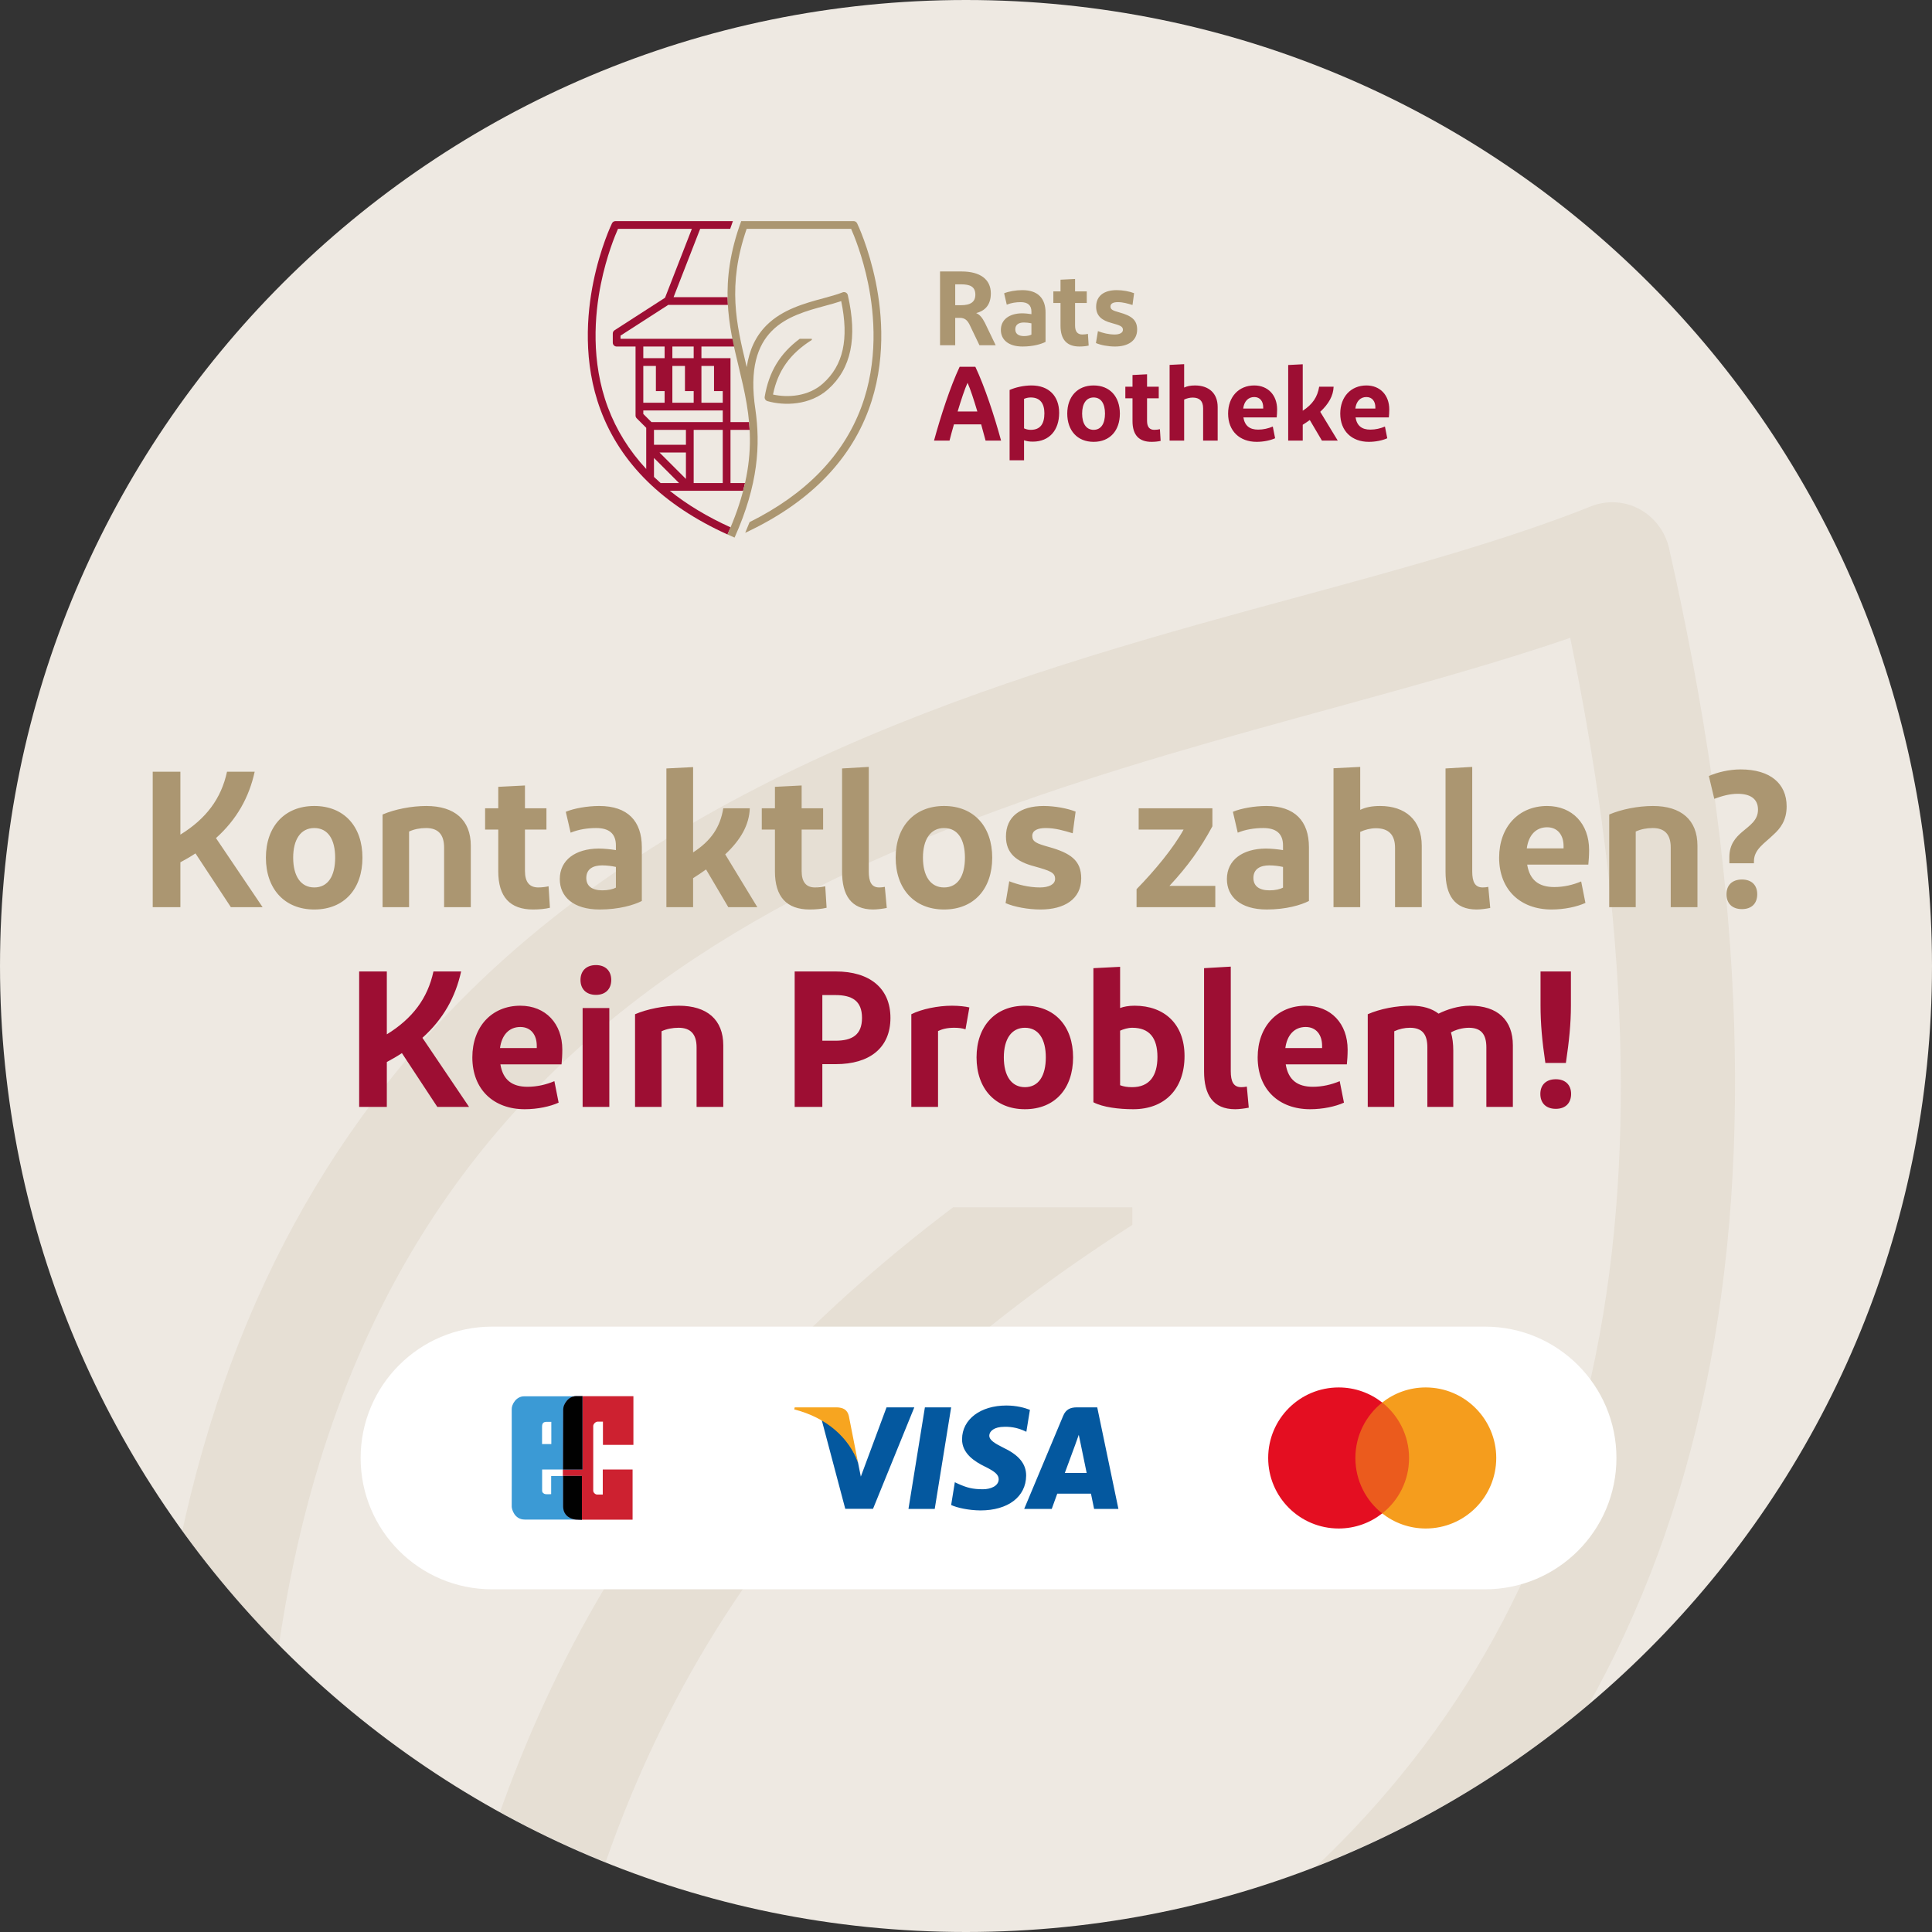 <?xml version="1.0" encoding="UTF-8"?>
<svg xmlns="http://www.w3.org/2000/svg" xmlns:xlink="http://www.w3.org/1999/xlink" id="Ebene_1" version="1.1" viewBox="0 0 800 800">
  <rect x="0" y="0" width="800" height="800" fill="#333333" stroke="none"/>
  <defs>
    <style>
      .st0 {
        fill: none;
      }

      .st1 {
        fill: #b7a585;
      }

      .st2 {
        fill: #010101;
      }

      .st3 {
        fill: #9d0e33;
      }

      .st4 {
        fill: #eb5b1d;
      }

      .st5 {
        fill: #3b9ad5;
      }

      .st6 {
        clip-path: url(#clippath-1);
      }

      .st7 {
        fill: #fff;
      }

      .st8 {
        fill: #ab9671;
      }

      .st9 {
        opacity: .15;
      }

      .st10 {
        fill: #eee9e2;
      }

      .st11 {
        fill: #f7a520;
      }

      .st12 {
        fill: #04589f;
      }

      .st13 {
        fill: #f59d1d;
      }

      .st14 {
        clip-path: url(#clippath);
      }

      .st15 {
        fill: #cd2130;
      }

      .st16 {
        fill: #e40e21;
      }
    </style>
    <clipPath id="clippath">
      <circle class="st0" cx="400" cy="400" r="399.999" transform="translate(-165.686 400) rotate(-45)"></circle>
    </clipPath>
    <clipPath id="clippath-1">
      <rect class="st0" x="50.8" y="192.916" width="684.584" height="715.632"></rect>
    </clipPath>
  </defs>
  <path class="st10" d="M400,800c220.914,0,399.999-179.087,399.999-399.999C799.999,179.087,620.914,0,400,0S.001,179.087.001,400.001C.001,620.913,179.086,800,400,800"></path>
  <g class="st14">
    <g class="st9">
      <g class="st6">
        <path class="st1" d="M114.941,684.991c39.927-282.777,256.002-342.196,436.848-391.752,34.994-9.629,68.345-18.79,98.407-29.123,48.853,237.682,12.683,402.087-112.499,515.526-90.892,82.204-217.954,89.248-307.906,69.05,29.827-148.904,104.748-255.531,239.091-341.493v-7.281h-74.217c-122.364,92.302-190.24,206.916-216.075,362.631-2.115,12.213,5.167,23.957,16.909,27.479,101.931,29.594,261.17,27.949,373.905-73.982,142.562-128.942,182.253-321.763,121.658-589.274-1.643-6.811-6.105-12.683-12.213-15.972-6.105-3.287-13.387-3.757-19.962-1.174-34.055,13.622-75.626,25.131-119.781,37.108-111.796,30.297-251.07,68.582-349.242,168.398-66.232,67.171-106.629,153.836-122.131,261.874,26.07,11.742,47.208,7.985,47.208,7.985"></path>
      </g>
    </g>
  </g>
  <g>
    <path class="st3" d="M650.561,452.976c0-3.686-2.324-6.088-6.329-6.088-4.087,0-6.41,2.403-6.41,6.088,0,3.765,2.324,6.169,6.41,6.169,4.006,0,6.329-2.405,6.329-6.169M650.48,402.262h-12.578v14.1c0,7.372.64,14.662,2.002,23.795h8.493c1.362-9.214,2.083-16.264,2.083-23.795v-14.1ZM626.446,458.344v-25.477c0-10.495-6.329-16.423-17.707-16.423-4.886,0-9.693,1.603-13.059,3.285-2.803-2.164-6.649-3.285-11.296-3.285-6.248,0-12.898,1.281-18.026,3.526v38.375h10.977v-31.325c2.083-.961,4.246-1.443,6.489-1.443,5.127,0,7.212,2.724,7.212,8.092v24.676h10.734v-23.313c0-2.805-.32-5.368-.961-7.532,2.004-1.121,4.728-1.923,7.453-1.923,5.046,0,7.21,2.724,7.21,8.092v24.676h10.977ZM540.641,425.256c4.406,0,6.811,3.285,6.811,7.771v.961h-15.223c.722-5.447,3.767-8.732,8.412-8.732M554.743,447.689c-3.445,1.441-7.212,2.324-11.136,2.324-6.41,0-10.175-2.884-11.216-9.295h25.315c.16-1.601.322-3.686.322-6.088,0-10.736-6.89-18.186-17.387-18.186-11.776,0-19.868,8.653-19.868,21.391,0,13.3,8.813,21.471,21.712,21.471,5.287,0,10.495-1.121,14.021-2.724l-1.763-8.892ZM509.638,400.259l-11.057.642v42.783c0,9.613,3.686,15.622,12.899,15.622,1.603,0,4.087-.32,5.609-.642l-.802-8.732c-.721.16-1.522.241-2.324.241-3.204,0-4.326-2.324-4.326-6.651v-43.263ZM463.811,449.371v-22.593c1.443-.642,3.204-1.202,5.048-1.202,7.131,0,10.414,4.247,10.414,12.098,0,7.771-3.283,12.499-10.495,12.499-2.002,0-3.445-.241-4.967-.802M490.49,437.273c0-13.219-8.333-20.83-20.67-20.83-2.564,0-4.566.401-6.009.961v-17.065l-11.056.561v55.521c3.925,2.083,10.576,2.884,16.504,2.884,13.057,0,21.231-8.412,21.231-22.032M415.662,437.834c0-7.53,3.123-12.258,8.732-12.258,5.688,0,8.653,4.728,8.653,12.258,0,7.611-2.965,12.339-8.653,12.339-5.609,0-8.732-4.728-8.732-12.339M444.343,437.834c0-12.819-7.532-21.391-19.949-21.391-12.337,0-20.028,8.572-20.028,21.391,0,12.899,7.692,21.471,20.028,21.471,12.418,0,19.949-8.572,19.949-21.471M377.364,419.969v38.375h11.057v-31.406c1.682-.802,3.684-1.362,6.649-1.362,1.682,0,3.364.16,4.726.642l1.603-9.054c-1.603-.401-4.327-.721-7.212-.721-5.767,0-12.497,1.362-16.824,3.526M356.937,421.491c0,7.05-4.087,9.453-11.057,9.453h-5.368v-18.907h5.368c6.971,0,11.057,2.403,11.057,9.454M329.056,458.344h11.456v-17.705h5.609c13.861,0,22.593-6.651,22.593-19.148,0-12.42-8.732-19.229-22.593-19.229h-17.065v56.081ZM273.938,458.344v-31.325c2.083-.961,4.485-1.443,7.05-1.443,4.886,0,7.451,2.564,7.451,8.092v24.676h11.056v-25.477c0-10.655-6.73-16.423-18.425-16.423-6.169,0-13.059,1.362-18.107,3.526v38.375h10.977ZM246.778,411.956c4.006,0,6.329-2.484,6.329-6.167,0-3.686-2.324-6.169-6.329-6.169-4.085,0-6.408,2.484-6.408,6.169,0,3.684,2.324,6.167,6.408,6.167M252.306,417.404h-11.056v40.939h11.056v-40.939ZM215.454,425.256c4.406,0,6.811,3.285,6.811,7.771v.961h-15.223c.722-5.447,3.767-8.732,8.412-8.732M229.555,447.689c-3.445,1.441-7.212,2.324-11.136,2.324-6.41,0-10.175-2.884-11.216-9.295h25.315c.16-1.601.322-3.686.322-6.088,0-10.736-6.89-18.186-17.387-18.186-11.776,0-19.868,8.653-19.868,21.391,0,13.3,8.813,21.471,21.712,21.471,5.287,0,10.495-1.121,14.021-2.724l-1.763-8.892ZM190.94,402.262h-11.456c-2.405,11.136-8.653,19.468-19.308,26.038v-26.038h-11.456v56.081h11.456v-18.587c2.243-1.202,4.326-2.403,6.248-3.686l14.66,22.273h13.14l-19.308-28.602c8.651-7.771,13.699-16.903,16.023-27.479"></path>
    <path class="st8" d="M709.846,330.777c3.285-1.2,6.41-2.083,9.693-2.083,5.129,0,8.412,2.004,8.412,6.57,0,4.406-3.364,6.489-6.568,9.214-2.724,2.324-5.289,5.208-5.289,10.414v2.564h10.175v-.802c0-4.967,4.327-7.37,8.011-10.975,2.965-2.645,5.528-6.009,5.528-11.778,0-9.454-6.809-15.302-19.067-15.302-4.807,0-9.614,1.202-13.138,2.724l2.243,9.453ZM721.302,364.187c-4.087,0-6.408,2.403-6.408,6.088,0,3.765,2.322,6.169,6.408,6.169s6.329-2.405,6.329-6.169c0-3.686-2.243-6.088-6.329-6.088M677.319,375.643v-31.325c2.083-.961,4.487-1.443,7.05-1.443,4.888,0,7.451,2.564,7.451,8.092v24.676h11.057v-25.477c0-10.655-6.73-16.423-18.427-16.423-6.169,0-13.059,1.362-18.107,3.526v38.375h10.977ZM640.626,342.555c4.406,0,6.811,3.285,6.811,7.771v.961h-15.223c.722-5.447,3.767-8.732,8.412-8.732M654.728,364.988c-3.445,1.441-7.212,2.324-11.136,2.324-6.41,0-10.175-2.884-11.217-9.295h25.317c.16-1.603.322-3.686.322-6.088,0-10.736-6.89-18.186-17.387-18.186-11.776,0-19.868,8.653-19.868,21.391,0,13.3,8.813,21.471,21.712,21.471,5.287,0,10.495-1.121,14.019-2.724l-1.761-8.892ZM609.621,317.558l-11.056.642v42.783c0,9.613,3.686,15.622,12.899,15.622,1.603,0,4.087-.32,5.609-.642l-.802-8.732c-.721.16-1.522.241-2.324.241-3.204,0-4.327-2.324-4.327-6.651v-43.263ZM563.235,375.643v-31.165c1.842-.882,4.246-1.522,6.489-1.522,5.127,0,7.932,2.563,7.932,8.092v24.595h11.056v-25.477c0-10.655-6.89-16.423-17.225-16.423-3.526,0-6.088.561-8.252,1.603v-17.787l-11.056.563v57.523h11.056ZM542.004,373.078v-22.271c0-10.817-5.849-17.065-17.626-17.065-4.888,0-10.416.961-13.861,2.403l2.004,8.653c3.285-1.362,7.05-1.923,10.576-1.923,5.368,0,8.171,2.324,8.171,7.212v1.923c-2.004-.322-4.888-.642-7.131-.642-9.614.079-16.104,4.726-16.104,12.659,0,7.21,5.528,12.578,16.504,12.578,8.011,0,14.181-1.842,17.466-3.526M525.66,368.672c-4.247,0-6.649-1.761-6.649-5.127,0-3.765,2.884-5.208,6.57-5.208,1.923,0,3.846.241,5.688.642v8.572c-1.202.642-3.204,1.121-5.609,1.121M471.502,334.704v8.813h18.587c-4.087,7.451-11.776,16.824-19.468,24.676v7.451h32.608v-8.813h-18.988c7.611-8.171,12.819-15.462,17.786-24.676v-7.451h-30.525ZM445.385,336.066c-3.445-1.362-8.653-2.324-13.219-2.324-9.774,0-15.622,4.485-15.622,12.659,0,6.969,4.406,10.414,11.776,12.337,6.57,1.844,8.574,2.564,8.574,5.208,0,2.243-2.564,3.526-6.25,3.526-4.726,0-9.214-1.202-12.738-2.564l-1.522,9.054c3.684,1.601,9.374,2.643,14.501,2.643,9.774,0,16.824-4.247,16.824-12.899,0-7.37-4.326-10.495-13.62-13.057-4.807-1.362-6.649-2.083-6.649-4.487,0-2.324,2.243-3.285,5.609-3.285,3.846,0,7.451,1.042,11.136,2.164l1.2-8.973ZM382.174,355.133c0-7.53,3.123-12.258,8.732-12.258,5.688,0,8.653,4.728,8.653,12.258,0,7.611-2.965,12.339-8.653,12.339-5.609,0-8.732-4.728-8.732-12.339M410.856,355.133c0-12.819-7.532-21.391-19.949-21.391-12.339,0-20.028,8.572-20.028,21.391,0,12.899,7.69,21.471,20.028,21.471,12.418,0,19.949-8.572,19.949-21.471M359.742,317.558l-11.056.642v42.783c0,9.613,3.684,15.622,12.898,15.622,1.603,0,4.087-.32,5.609-.642l-.802-8.732c-.721.16-1.522.241-2.324.241-3.204,0-4.326-2.324-4.326-6.651v-43.263ZM342.278,375.884l-.561-8.894c-1.042.241-2.564.482-4.246.482-3.605,0-5.528-2.164-5.528-6.811v-17.144h8.892v-8.813h-8.892v-9.454l-11.057.561v8.894h-5.447v8.813h5.447v17.304c0,10.576,4.888,15.784,14.422,15.784,2.484,0,5.048-.241,6.971-.721M310.471,334.704h-10.975c-1.283,7.771-4.967,13.379-12.499,18.265v-35.33l-11.056.561v57.444h11.056v-12.017c1.923-1.202,3.686-2.405,5.368-3.605l9.214,15.622h12.017l-13.3-21.872c6.41-6.008,9.936-12.177,10.175-19.067M265.767,373.078v-22.271c0-10.817-5.85-17.065-17.626-17.065-4.888,0-10.416.961-13.861,2.403l2.004,8.653c3.285-1.362,7.05-1.923,10.576-1.923,5.368,0,8.171,2.324,8.171,7.212v1.923c-2.004-.322-4.888-.642-7.131-.642-9.614.079-16.104,4.726-16.104,12.659,0,7.21,5.528,12.578,16.504,12.578,8.011,0,14.181-1.842,17.466-3.526M249.423,368.672c-4.246,0-6.649-1.761-6.649-5.127,0-3.765,2.884-5.208,6.57-5.208,1.923,0,3.846.241,5.688.642v8.572c-1.202.642-3.204,1.121-5.609,1.121M227.712,375.884l-.561-8.894c-1.042.241-2.564.482-4.247.482-3.605,0-5.528-2.164-5.528-6.811v-17.144h8.894v-8.813h-8.894v-9.454l-11.056.561v8.894h-5.449v8.813h5.449v17.304c0,10.576,4.886,15.784,14.422,15.784,2.484,0,5.046-.241,6.969-.721M169.388,375.643v-31.325c2.085-.961,4.487-1.443,7.052-1.443,4.886,0,7.451,2.564,7.451,8.092v24.676h11.056v-25.477c0-10.655-6.73-16.423-18.427-16.423-6.169,0-13.059,1.362-18.105,3.526v38.375h10.975ZM121.399,355.133c0-7.53,3.125-12.258,8.734-12.258,5.688,0,8.651,4.728,8.651,12.258,0,7.611-2.963,12.339-8.651,12.339-5.609,0-8.734-4.728-8.734-12.339M150.081,355.133c0-12.819-7.53-21.391-19.947-21.391-12.339,0-20.03,8.572-20.03,21.391,0,12.899,7.691,21.471,20.03,21.471,12.418,0,19.947-8.572,19.947-21.471M105.458,319.562h-11.456c-2.405,11.136-8.653,19.468-19.308,26.038v-26.038h-11.456v56.081h11.456v-18.587c2.243-1.202,4.326-2.403,6.248-3.686l14.66,22.273h13.14l-19.308-28.602c8.653-7.771,13.699-16.903,16.023-27.479"></path>
    <path class="st7" d="M203.715,549.333c-30.034,0-54.382,24.348-54.382,54.382s24.348,54.382,54.382,54.382h411.235c30.034,0,54.382-24.348,54.382-54.382s-24.348-54.382-54.382-54.382H203.715Z"></path>
    <path class="st15" d="M262.283,578.141h-21.223v30.345h-7.993v2.675h7.748l.002,18.117h21.123v-20.792h-12.346v10.371s-1.708-.002-2.373,0c-.662-.002-1.577-.756-1.577-1.59v-26.79c0-.841.997-1.804,1.791-1.804h2.231v9.616h12.615v-20.147Z"></path>
    <path class="st5" d="M228.287,588.752h-1.793c-1.249,0-2.041.294-2.041,2.056v7.138h3.84l-.006-9.195ZM233.416,608.493h-8.933v8.839c0,.756.762,1.272,1.347,1.357.824.119,2.393,0,2.393,0v-7.513l5.136-.008s-.009,8.651.004,12.677c.011,3.612,3.14,5.358,5.308,5.372,1.582.009-17.05-.002-21.385-.002-4.333,0-5.394-4.408-5.394-5.332,0-.924.041-38.834,0-40.452-.043-1.703,1.706-5.262,5.176-5.253,3.802.009,23.135-.006,21.716,0-1.665.006-5.304,1.349-5.298,5.379.008,4.871-.07,24.935-.07,24.935Z"></path>
    <path class="st15" d="M233.178,608.483h7.993v-30.345h-2.67c-3.291,0-5.27,3.556-5.27,5.31s-.053,25.035-.053,25.035ZM240.955,629.292v-18.132h-7.75s.006,8.239,0,12.668c-.006,4.282,3.989,5.385,5.338,5.377.805.004,1.609.032,2.412.087"></path>
    <path class="st5" d="M233.178,608.483h7.993v-30.345h-2.67c-3.291,0-5.27,3.556-5.27,5.31s-.053,25.035-.053,25.035ZM240.955,629.292v-18.132h-7.75s.006,8.239,0,12.668c-.006,4.282,3.989,5.385,5.338,5.377.805.004,1.609.032,2.412.087"></path>
    <path class="st2" d="M233.178,608.483h7.993v-30.345h-2.67c-3.291,0-5.27,3.556-5.27,5.31s-.053,25.035-.053,25.035ZM240.955,629.292v-18.132h-7.75s.006,8.239,0,12.668c-.006,4.282,3.989,5.385,5.338,5.377.805.004,1.609.032,2.412.087"></path>
  </g>
  <rect class="st4" x="559.528" y="580.759" width="25.556" height="45.914"></rect>
  <g>
    <path class="st16" d="M561.23,603.715c0-9.328,4.386-17.609,11.114-22.958-4.952-3.893-11.199-6.247-18.013-6.247-16.143,0-29.204,13.061-29.204,29.204,0,16.143,13.061,29.204,29.204,29.204,6.815,0,13.061-2.354,18.013-6.247-6.738-5.274-11.114-13.629-11.114-22.958"></path>
    <path class="st13" d="M619.563,603.715c0,16.143-13.061,29.204-29.204,29.204-6.815,0-13.061-2.354-18.015-6.247,6.815-5.358,11.116-13.629,11.116-22.958s-4.386-17.609-11.116-22.958c4.945-3.893,11.191-6.247,18.006-6.247,16.152,0,29.214,13.146,29.214,29.204"></path>
  </g>
  <polygon class="st12" points="387.051 624.81 376.178 624.81 382.98 582.757 393.851 582.757 387.051 624.81"></polygon>
  <g>
    <path class="st12" d="M426.469,583.785c-2.145-.85-5.547-1.791-9.754-1.791-10.738,0-18.299,5.727-18.344,13.914-.09,6.04,5.413,9.394,9.53,11.409,4.207,2.056,5.637,3.4,5.637,5.234-.043,2.818-3.4,4.117-6.531,4.117-4.341,0-6.668-.67-10.201-2.237l-1.432-.672-1.522,9.439c2.549,1.163,7.249,2.194,12.126,2.239,11.409,0,18.837-5.639,18.926-14.361.043-4.788-2.862-8.455-9.127-11.454-3.804-1.923-6.132-3.221-6.132-5.189.043-1.789,1.97-3.624,6.262-3.624,3.535-.088,6.134.76,8.1,1.611l.984.446,1.479-9.08Z"></path>
    <path class="st12" d="M454.343,582.756h-8.412c-2.593,0-4.563.76-5.682,3.49l-16.151,38.563h11.409s1.878-5.191,2.28-6.309h13.962c.31,1.477,1.296,6.309,1.296,6.309h10.068l-8.771-42.053ZM440.921,609.912c.896-2.416,4.341-11.767,4.341-11.767-.045.09.894-2.459,1.432-4.024l.76,3.622s2.058,10.068,2.506,12.169h-9.039Z"></path>
    <path class="st12" d="M367.095,582.757l-10.649,28.676-1.163-5.816c-1.97-6.711-8.143-14.002-15.033-17.628l9.754,36.775h11.498l17.091-42.008h-11.498Z"></path>
    <path class="st11" d="M346.558,582.757h-17.494l-.179.85c13.646,3.488,22.685,11.9,26.397,22.011l-3.802-19.327c-.627-2.687-2.551-3.447-4.922-3.535"></path>
    <path class="st3" d="M299.273,200.015h-12.036v-22.017h12.036v22.017ZM299.273,174.788h-29.513l-3.383-3.383v-1.441h32.896v4.824ZM299.273,166.756h-8.826v-15.231h5.215v10.416h3.611v4.815ZM287.239,166.756h-8.826v-15.231h5.215v10.416h3.611v4.815ZM287.239,148.317h-8.826v-4.824h8.826v4.824ZM275.203,166.756h-8.826v-15.231h5.215v10.416h3.611v4.815ZM275.203,148.317h-8.826v-4.824h8.826v4.824ZM263.637,173.203l3.951,3.951v17.05c-7.054-7.588-12.363-16.111-15.883-25.535-7.104-19.026-5.488-38.32-2.881-51.157,2.339-11.518,5.872-20.047,7.071-22.747h30.589l-11.106,28.523-20.901,13.464c-.459.295-.738.803-.738,1.349v3.787c0,.886.719,1.605,1.605,1.605h7.823v28.576c0,.425.169.833.47,1.135M273.536,200.015c-.937-.833-1.848-1.682-2.738-2.54v-7.848l10.388,10.388h-7.65ZM284.029,187.367v10.95l-10.95-10.95h10.95ZM270.798,177.998h13.231v6.162h-13.231v-6.162ZM302.482,174.788v-26.471h-12.036v-4.824h14.226v-3.21h-47.724v-1.308l19.859-12.792v.068h24.593c-.06-1.057-.103-2.126-.124-3.21h-22.36l11.01-28.277h12.425c.35-1.054.728-2.126,1.127-3.208h-48.616c-.613,0-1.174.35-1.443.903-.194.399-4.794,9.964-7.722,24.311-2.706,13.266-4.384,33.227,2.99,52.994,8.267,22.164,25.94,39.492,52.546,51.545.444-.988.865-1.968,1.278-2.945-9.605-4.356-18.002-9.411-25.172-15.142h30.352c.288-1.074.557-2.145.802-3.208h-6.011v-22.017h7.921c-.056-1.082-.134-2.152-.23-3.21h-7.691Z"></path>
    <path class="st8" d="M362.627,116.77c-2.928-14.348-7.528-23.912-7.722-24.311-.269-.553-.828-.905-1.443-.905h-46.542c-9.4,25.607-5.157,43.265-1.033,60.38,2.386,9.9,4.852,20.137,4.621,31.852-.233,11.857-3.279,24.175-9.274,37.522.967.438,1.944.871,2.935,1.296,9.945-22.143,10.672-38.582,8.623-53.062-5.129-33.697,13.746-38.813,28.918-42.924,2.344-.636,4.589-1.244,6.613-1.93,3.279,15.739.858,26.608-7.564,34.115-6.105,5.443-14.63,5.9-20.676,4.563,2.006-9.861,7.035-16.911,16.066-22.6v-.487h-4.982c-8.222,6.113-12.772,13.686-14.519,24.004-.135.807.356,1.586,1.142,1.812,6.85,1.961,17.534,1.855,25.105-4.894,9.569-8.531,12.241-21.289,8.168-39.007-.105-.455-.403-.843-.817-1.059-.414-.218-.903-.245-1.338-.073-2.28.901-5.078,1.658-8.038,2.461-7.515,2.036-16.866,4.568-23.468,11.172-4.44,4.438-7.155,10.179-8.194,17.328-.068-.28-.135-.561-.203-.841-4.07-16.892-7.927-32.952.169-56.418h43.255c1.198,2.7,4.732,11.229,7.071,22.747,2.608,12.837,4.224,32.13-2.881,51.156-7.477,20.021-23.012,35.98-46.23,47.526-.564,1.453-1.161,2.924-1.81,4.429,25.774-12.023,42.943-29.112,51.056-50.858,7.374-19.767,5.695-39.729,2.99-52.994"></path>
    <path class="st3" d="M565.798,164.409c2.399,0,3.708,1.789,3.708,4.233v.523h-8.292c.391-2.967,2.051-4.756,4.583-4.756M573.478,176.629c-1.876.786-3.927,1.266-6.066,1.266-3.492,0-5.543-1.571-6.111-5.063h13.793c.087-.873.173-2.008.173-3.317,0-5.849-3.754-9.908-9.469-9.908-6.418,0-10.826,4.713-10.826,11.654,0,7.246,4.802,11.697,11.829,11.697,2.881,0,5.718-.612,7.639-1.484l-.961-4.845ZM552.223,160.131h-5.979c-.698,4.235-2.706,7.289-6.809,9.951v-19.248l-6.023.307v31.293h6.023v-6.546c1.048-.655,2.008-1.309,2.924-1.964l5.02,8.51h6.548l-7.246-11.915c3.492-3.272,5.411-6.634,5.543-10.388M519.357,164.409c2.401,0,3.71,1.789,3.71,4.233v.523h-8.292c.391-2.967,2.051-4.756,4.581-4.756M527.039,176.629c-1.876.786-3.929,1.266-6.066,1.266-3.492,0-5.543-1.571-6.111-5.063h13.793c.087-.873.173-2.008.173-3.317,0-5.849-3.754-9.908-9.471-9.908-6.416,0-10.824,4.713-10.824,11.654,0,7.246,4.802,11.697,11.829,11.697,2.881,0,5.718-.612,7.639-1.484l-.961-4.845ZM490.333,182.434v-16.978c1.003-.48,2.312-.828,3.535-.828,2.794,0,4.32,1.396,4.32,4.408v13.398h6.024v-13.878c0-5.806-3.754-8.948-9.385-8.948-1.919,0-3.317.305-4.495.873v-9.69l-6.023.305v31.338h6.023ZM480.6,182.565l-.305-4.845c-.568.132-1.398.262-2.314.262-1.964,0-3.012-1.178-3.012-3.71v-9.34h4.845v-4.802h-4.845v-5.15l-6.023.305v4.845h-2.967v4.802h2.967v9.428c0,5.761,2.662,8.598,7.857,8.598,1.353,0,2.749-.132,3.797-.393M448.085,171.261c0-4.104,1.701-6.677,4.756-6.677,3.099,0,4.715,2.574,4.715,6.677,0,4.147-1.616,6.721-4.715,6.721-3.056,0-4.756-2.574-4.756-6.721M463.71,171.261c0-6.984-4.104-11.654-10.869-11.654-6.721,0-10.911,4.67-10.911,11.654,0,7.027,4.19,11.697,10.911,11.697,6.766,0,10.869-4.67,10.869-11.697M424.036,177.371v-12.22c.916-.35,1.701-.566,2.792-.566,3.972,0,5.631,2.617,5.631,6.546,0,4.497-1.789,6.852-5.631,6.852-1.264,0-1.964-.262-2.792-.611M438.57,170.955c0-6.982-4.278-11.347-11.436-11.347-3.099,0-6.591.741-9.078,1.876v29.112h5.979v-8.292c1.091.393,2.137.566,3.665.566,6.809,0,10.869-4.756,10.869-11.915M408.105,182.434h6.416c-2.794-10.256-6.766-22.303-10.649-30.551h-6.504c-3.883,8.248-7.812,20.339-10.606,30.551h6.416c.568-2.226,1.18-4.495,1.833-6.721h11.263c.61,2.226,1.221,4.495,1.833,6.721M400.641,158.516c1.178,2.576,2.576,6.939,4.058,11.872h-8.162c1.484-4.933,2.926-9.296,4.104-11.872"></path>
    <path class="st8" d="M469.603,121.402c-1.878-.743-4.715-1.266-7.202-1.266-5.325,0-8.512,2.444-8.512,6.896,0,3.797,2.401,5.675,6.416,6.723,3.58,1.003,4.672,1.396,4.672,2.835,0,1.223-1.398,1.921-3.405,1.921-2.576,0-5.02-.655-6.939-1.396l-.83,4.931c2.008.873,5.106,1.441,7.9,1.441,5.325,0,9.165-2.314,9.165-7.027,0-4.015-2.356-5.718-7.419-7.114-2.619-.743-3.624-1.135-3.624-2.444,0-1.266,1.223-1.791,3.056-1.791,2.096,0,4.058.568,6.068,1.18l.655-4.888ZM450.792,143.093l-.307-4.845c-.566.132-1.396.262-2.312.262-1.964,0-3.012-1.178-3.012-3.71v-9.34h4.845v-4.802h-4.845v-5.15l-6.023.305v4.845h-2.969v4.802h2.969v9.428c0,5.761,2.662,8.598,7.855,8.598,1.353,0,2.751-.132,3.799-.393M432.94,141.566v-12.134c0-5.893-3.187-9.296-9.603-9.296-2.662,0-5.675.523-7.55,1.31l1.091,4.713c1.789-.741,3.84-1.048,5.761-1.048,2.924,0,4.452,1.266,4.452,3.929v1.048c-1.091-.175-2.662-.35-3.883-.35-5.238.045-8.773,2.576-8.773,6.897,0,3.929,3.01,6.852,8.99,6.852,4.365,0,7.727-1.005,9.517-1.921M424.035,139.165c-2.312,0-3.622-.96-3.622-2.794,0-2.051,1.571-2.835,3.579-2.835,1.048,0,2.096.13,3.099.348v4.67c-.655.35-1.746.612-3.056.612M412.295,142.962l-4.452-9.253c-1.091-2.137-2.139-3.447-3.624-4.058,3.056-.786,6.068-2.837,6.068-8.162,0-5.893-4.54-9.078-12.047-9.078h-8.99v30.551h6.284v-11.347h1.878c1.919,0,3.054.83,4.015,2.706l4.147,8.642h6.721ZM397.935,117.735c3.754,0,5.936.96,5.936,4.277,0,2.969-1.921,4.365-5.936,4.365h-2.401v-8.642h2.401Z"></path>
  </g>
</svg>
